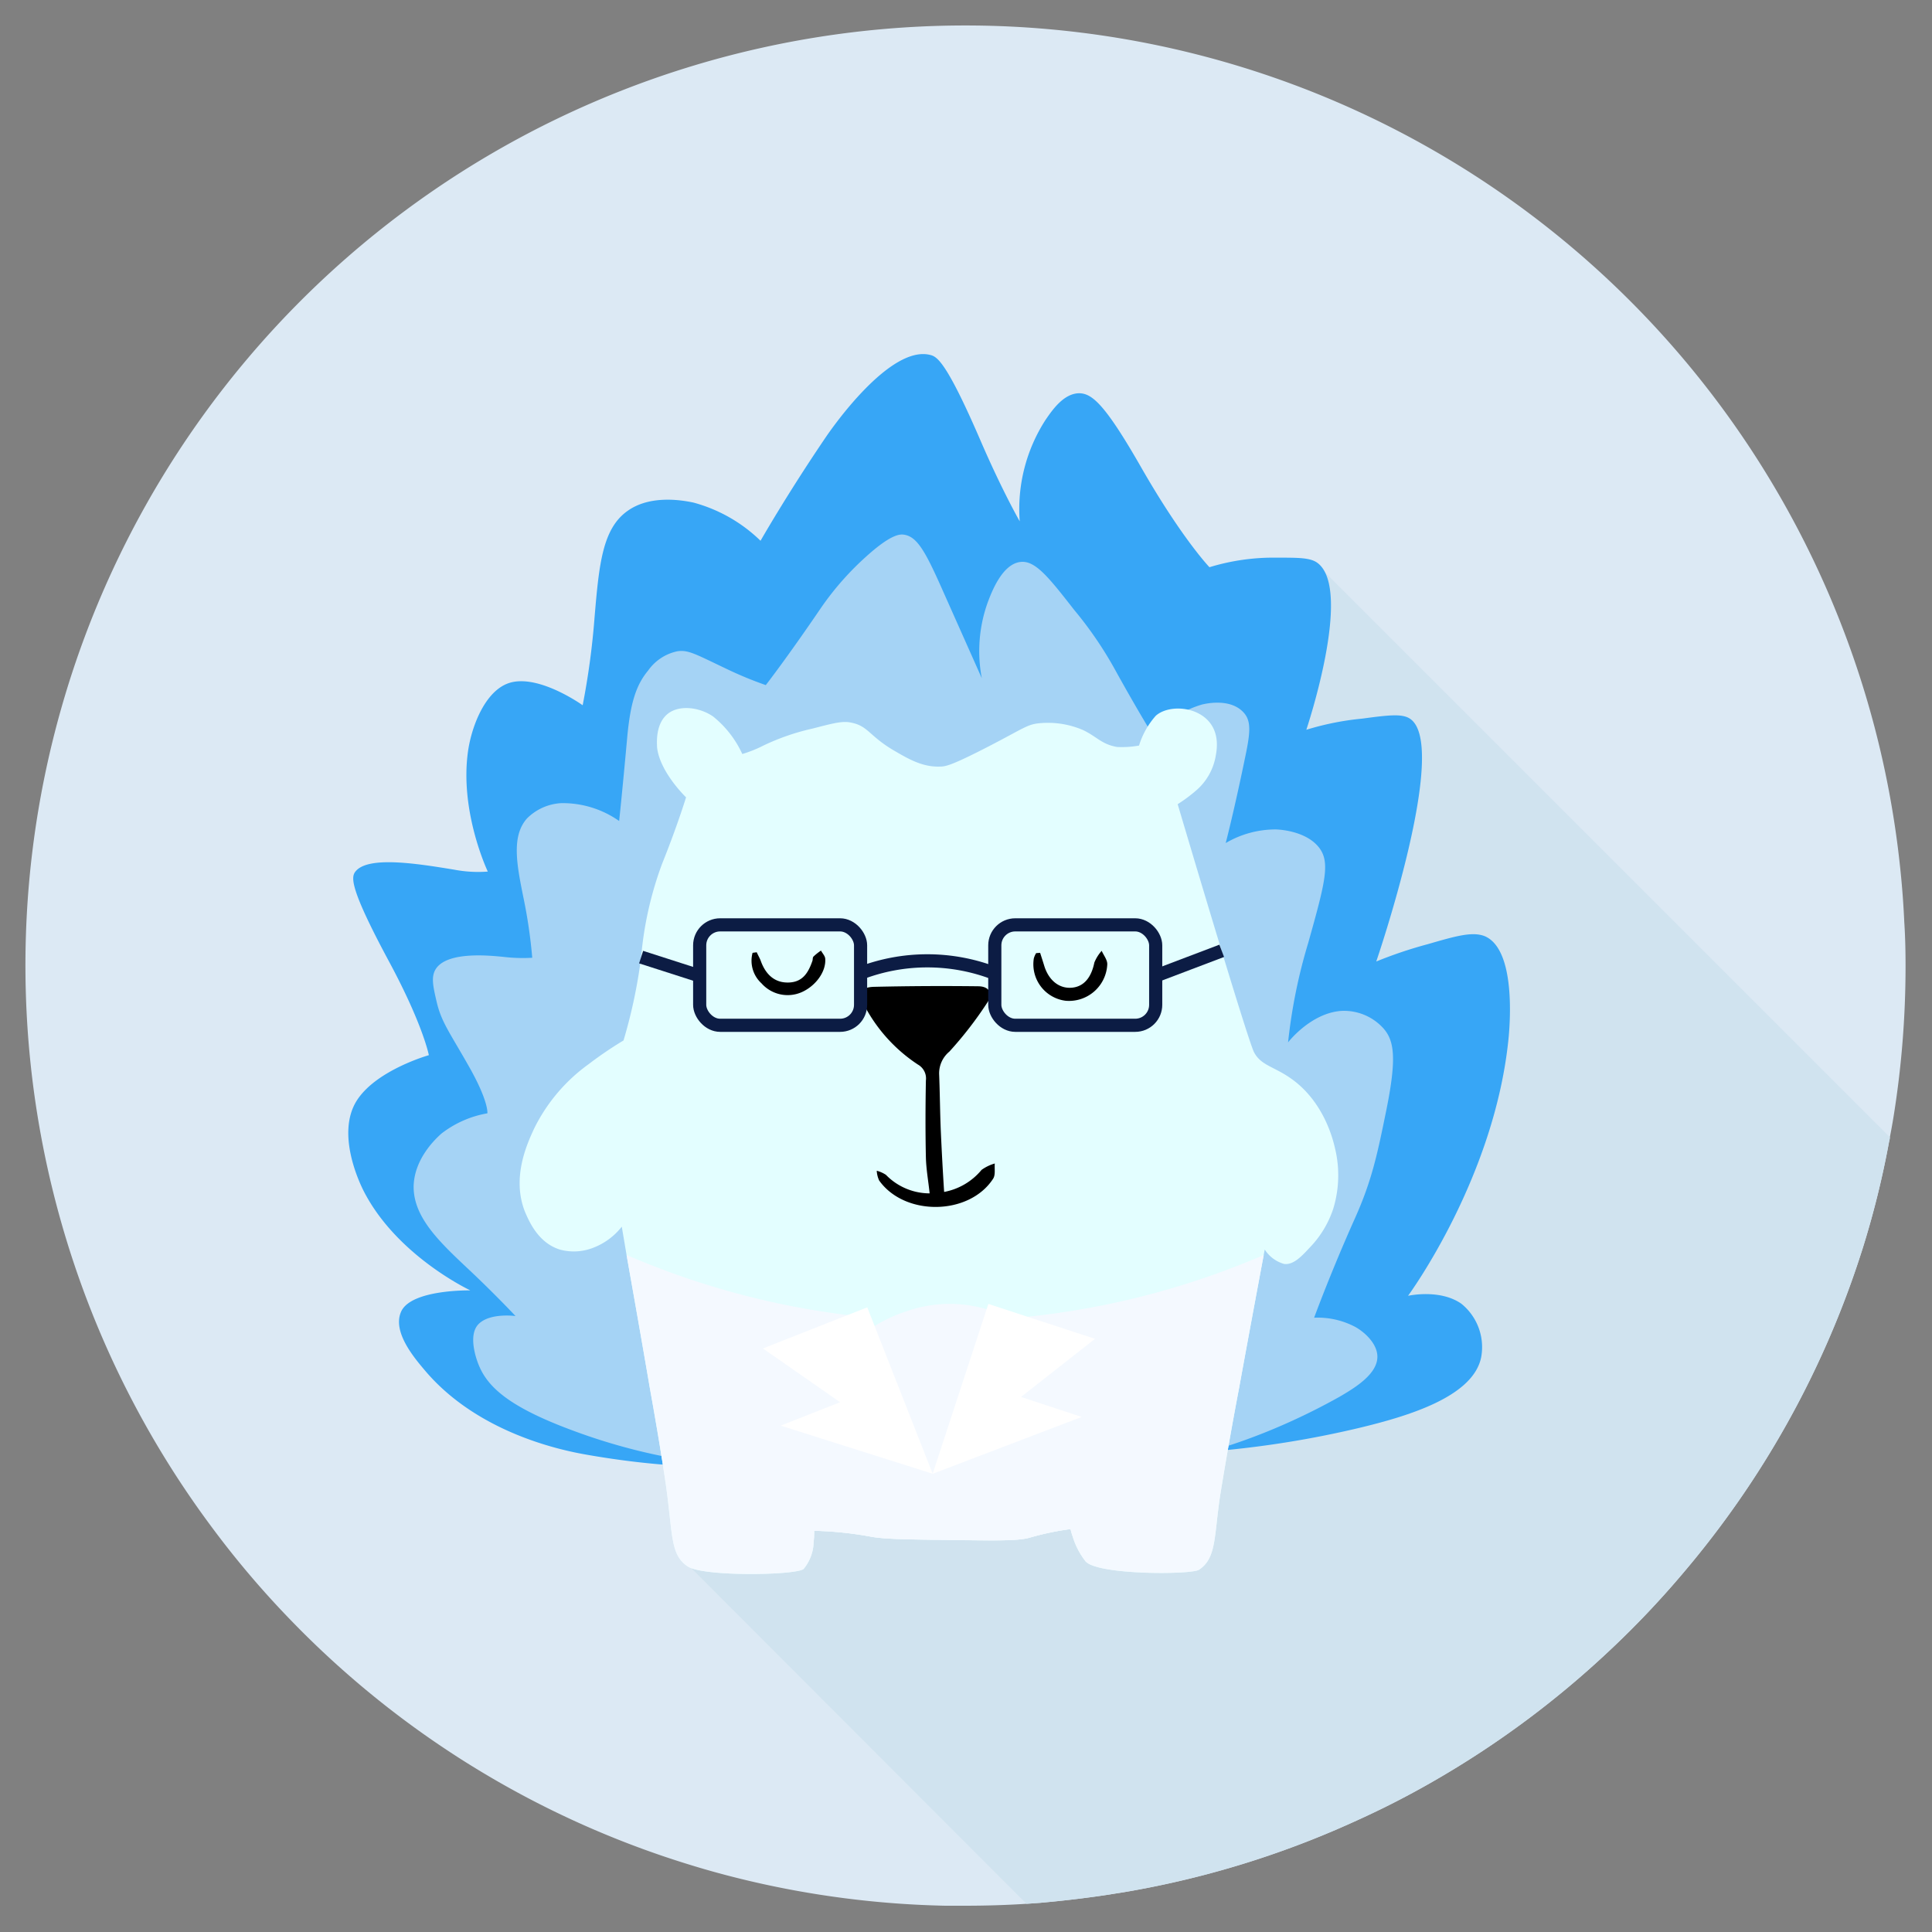 <svg id="Слой_1" data-name="Слой 1" xmlns="http://www.w3.org/2000/svg" viewBox="0 0 242.55 242.55"><rect x="0" y="0" width="242.55" height="242.55" fill="#808080" stroke="none"/><defs><style>.cls-1{fill:#dce9f4;}.cls-2{fill:#d0e3ef;}.cls-3,.cls-8{fill:none;}.cls-4{fill:#37a6f6;}.cls-5{fill:#a5d3f5;}.cls-6{fill:#e3feff;}.cls-7{fill:#f4f9ff;}.cls-8{stroke:#0c1c44;stroke-miterlimit:10;stroke-width:1.65px;}.cls-9{fill:#fff;}</style></defs><path class="cls-1" d="M239.23,121.28a118.86,118.86,0,0,1-1.55,19.18c-.13.77-.27,1.55-.42,2.31,0,.23-.08.45-.12.68A113.05,113.05,0,0,1,234,156.23c-.2.66-.42,1.32-.64,2a117.39,117.39,0,0,1-22,39.19,114.7,114.7,0,0,1-9.36,9.86,117.72,117.72,0,0,1-21.9,16.26q-4.74,2.74-9.74,5a116.59,116.59,0,0,1-25.78,8.37c-1.52.3-3,.58-4.6.82l-1,.16c-2.78.42-5.6.75-8.43,1l-1.68.12q-3.77.24-7.61.24-1.33,0-2.64,0a118,118,0,0,1-25-3.22c-2.29-.55-4.55-1.16-6.79-1.85a117.56,117.56,0,0,1-50.26-30.71,115.76,115.76,0,0,1-10-11.77,118,118,0,1,1,212-82.61q.35,3.32.5,6.67C239.19,117.56,239.23,119.42,239.23,121.28Z"/><path class="cls-2" d="M237.26,142.77c0,.23-.08.45-.12.68A113.05,113.05,0,0,1,234,156.23c-.2.66-.42,1.32-.64,2a117.39,117.39,0,0,1-22,39.19,114.7,114.7,0,0,1-9.36,9.86,117.72,117.72,0,0,1-21.9,16.26q-4.74,2.74-9.74,5a116.59,116.59,0,0,1-25.78,8.37c-1.52.3-3,.58-4.6.82l-1,.16c-2.78.42-5.6.75-8.43,1l-1.68.12L85,195.08,166.15,71.66Z"/><path class="cls-3" d="M239.23,121.28a118.86,118.86,0,0,1-1.55,19.18c-.17,1-.35,2-.54,3A113.05,113.05,0,0,1,234,156.23c-.2.66-.42,1.32-.64,2a117.39,117.39,0,0,1-22,39.19,114.7,114.7,0,0,1-9.36,9.86,117.72,117.72,0,0,1-21.9,16.26q-4.74,2.74-9.74,5a116.59,116.59,0,0,1-25.78,8.37c-1.52.3-3,.58-4.6.82l-1,.16c-2.78.42-5.6.75-8.43,1-3.07.24-6.16.36-9.29.36q-1.33,0-2.64,0a118,118,0,0,1-25-3.22c-2.29-.55-4.55-1.16-6.79-1.85a117.56,117.56,0,0,1-50.26-30.71,115.76,115.76,0,0,1-10-11.77,118,118,0,1,1,212-82.61q.35,3.32.5,6.67C239.19,117.56,239.23,119.42,239.23,121.28Z"/><path class="cls-4" d="M126.81,182.88c-24.22.27-34.54,3-53.09-.24-2.65-.46-13.52-2.5-20.35-10.56-1.4-1.65-4.16-4.91-3-7.44,1.3-2.79,8.68-2.64,8.68-2.64s-9.24-4.32-13.4-12.49c-.39-.77-3.62-7.3-.74-11.52,2.53-3.72,8.93-5.52,8.93-5.52s-.72-3.81-5-11.76c-5-9.29-4.76-10.6-4.22-11.29,1.57-2,7.77-1,12.4-.24a16,16,0,0,0,4.22.24s-3.57-7.49-2.48-15.12c.46-3.22,2.26-7.87,5.46-8.64,3.68-.89,8.93,2.88,8.93,2.88a95.38,95.38,0,0,0,1.49-11c.57-6.75,1-11.24,4.22-13.45,3-2.09,7.22-1.19,8.18-1a19.25,19.25,0,0,1,8.44,4.8s3.32-5.83,8.19-13c.76-1.12,8.08-11.66,13.15-10.32.82.21,2,.86,6.2,10.56,2.76,6.42,5,10.32,5,10.32a20.63,20.63,0,0,1,3.23-12.72c.88-1.29,2.29-3.32,4.21-3.36,1.61,0,3.23,1.33,7.7,9.12,5.21,9.12,8.68,12.72,8.68,12.72a27.47,27.47,0,0,1,8.43-1.2c2.88,0,4.32,0,5.21.72,4.36,3.52-1.48,20.89-1.48,20.89A34.94,34.94,0,0,1,171,90.22c3.31-.44,5-.65,6,0,5.09,3.32-4.22,30.49-4.22,30.49a54.13,54.13,0,0,1,6.45-2.17c3.46-1,5.62-1.64,7.19-1,3.87,1.68,3.14,10.82,3,12.49-1.64,17.72-12.65,32.65-12.65,32.65s4-.9,6.7,1a7,7,0,0,1,2.48,6.72c-1,4.95-9.15,7.39-15.38,8.88C153.35,183.36,140,182.73,126.81,182.88Z"/><path class="cls-5" d="M89.14,183.77a74.48,74.48,0,0,1-17.48-4.27c-7.8-2.91-10.46-5.39-11.57-8.16-.18-.43-1.44-3.68,0-5.12s4.63-1,4.63-1-2.58-2.75-5.79-5.77c-3.74-3.51-7.06-6.62-7-10.56.1-3.5,2.85-6,3.47-6.56a13,13,0,0,1,5.79-2.56s.19-1.46-2.31-5.87-3.49-5.62-4.08-8.21c-.45-1.94-.73-3.18,0-4.17,1.55-2.08,6.64-1.57,8.49-1.38a20.62,20.62,0,0,0,3.53.1,63.71,63.71,0,0,0-1.11-7.57c-.82-4.07-1.54-7.68.45-9.92a6.57,6.57,0,0,1,4.3-1.92,12.31,12.31,0,0,1,7.27,2.24s.38-3.52,1-10.35c.41-4.64,1.19-6.79,2.64-8.54A6,6,0,0,1,85,81.77c1.39-.23,2.31.35,6.29,2.24a46.93,46.93,0,0,0,4.85,2s2.57-3.29,6.94-9.71a36.38,36.38,0,0,1,5.63-6.4c3.13-2.83,4.24-2.84,4.74-2.78,1.61.21,2.63,1.93,4.63,6.4l5.18,11.63a18.11,18.11,0,0,1,.77-9.6c.47-1.23,1.79-4.74,4.08-5,1.83-.22,3.49,1.84,6.73,6a48.08,48.08,0,0,1,5,7.26c3.06,5.55,5,8.64,5,8.64a12.37,12.37,0,0,1,6.06-4c.41-.1,3.62-.87,5.29,1.07.86,1,.79,2.35.22,5.12-1.43,7-2.53,11.2-2.53,11.2a12.35,12.35,0,0,1,6.28-1.71c.25,0,3.72.12,5.41,2.24,1.46,1.85.84,4.28-1.33,12a67.7,67.7,0,0,0-2.53,12.49s2.84-3.7,6.72-3.95a6.67,6.67,0,0,1,5.29,2.24c1.3,1.52,1.65,3.65.34,10.14-1.14,5.61-1.82,8.92-4,13.76-3.06,6.85-5.08,12.38-5.08,12.38a10.08,10.08,0,0,1,5.19,1.17c1.2.68,2.69,2.07,2.75,3.63.09,2.24-2.82,4-4.74,5.12-12.5,7-22.27,8.21-22.27,8.21-14.24,1.78-15-.69-35.4.11C102,184,97.43,184.6,89.14,183.77Z"/><path class="cls-6" d="M167.38,151.75a12.72,12.72,0,0,1-2.87,4.79c-1,1.07-2.08,2.3-3.3,2.14a4.25,4.25,0,0,1-2.43-1.81s-.05.24-.13.69c-.42,2.24-1.8,9.62-3.09,16.7-1,5.23-1.86,10.3-2.3,13-.88,5.44-.45,8.33-2.75,9.82-1,.62-12.75.67-14.23-1.07a9.46,9.46,0,0,1-1.64-3.2c-.16-.51-.24-.85-.24-.85a36.29,36.29,0,0,0-5.07,1.06c-1.35.42-4,.39-9.26.32-6-.07-9-.1-10.7-.42a44.27,44.27,0,0,0-7.16-.74,11.51,11.51,0,0,1-.06,1.39,5.52,5.52,0,0,1-1.26,3.4c-.9.8-12.62,1-14.56-.32-2.23-1.49-1.84-4-2.75-10.35-.47-3.22-1.19-7.57-2-12.05-1.07-6.29-2.23-12.81-2.92-16.7L78.06,154a8.34,8.34,0,0,1-3.64,2.67,6.68,6.68,0,0,1-4.08.22c-2.86-.85-4-3.79-4.41-4.7-1.73-4.29.22-8.53,1.1-10.45a21.82,21.82,0,0,1,6.84-8.12,48.56,48.56,0,0,1,4.41-3,65.29,65.29,0,0,0,2.21-10.46,44.56,44.56,0,0,1,2.64-11.74c1.91-4.75,3-8.32,3-8.32s-3.31-3.17-3.64-6.29c0-.37-.28-3,1.44-4.27,1.54-1.12,4.07-.67,5.62.43a13,13,0,0,1,3.64,4.69,15.47,15.47,0,0,0,2.65-1.06A28.77,28.77,0,0,1,102,91.47c2.5-.64,3.75-1,4.85-.75,2.15.41,2.27,1.69,5.41,3.52,1.82,1.06,3.55,2.07,5.73,2,.73,0,1.5-.15,6.18-2.56,4.4-2.28,4.78-2.72,6.28-2.88a11.16,11.16,0,0,1,5.51.85c1.75.83,2.34,1.8,4.3,2.13A12.15,12.15,0,0,0,143,93.6a10.07,10.07,0,0,1,2.1-3.74c1.43-1.28,4.61-1.26,6.39.43s1.23,4.09,1.1,4.8a7.35,7.35,0,0,1-2.32,4.06,19.15,19.15,0,0,1-2.42,1.81s8.74,29.53,9.59,31.15,2.43,1.77,4.52,3.21c4.21,2.88,5.38,7.72,5.62,8.75A14.39,14.39,0,0,1,167.38,151.75Z"/><path d="M118.53,149.64a8,8,0,0,0,4.7-2.77,5.34,5.34,0,0,1,1.66-.8c-.06.64.11,1.42-.21,1.91-3,4.63-11.1,4.74-14.31.22a3.37,3.37,0,0,1-.3-1.22,3.9,3.9,0,0,1,1.15.51,7.67,7.67,0,0,0,5.49,2.33c-.16-1.53-.43-3-.47-4.49-.07-3.23-.06-6.46,0-9.68a2,2,0,0,0-1-2,20,20,0,0,1-6.74-7.45c-.81-1.48-.47-2.26,1.21-2.31q6.54-.15,13.09-.07c1.37,0,1.93.9,1.18,2a47.89,47.89,0,0,1-4.79,6.2,3.56,3.56,0,0,0-1.29,2.79c.1,2.44.11,4.9.22,7.34S118.36,147,118.53,149.64Z"/><path d="M130.58,119.62c.18.56.36,1.11.53,1.67.57,1.81,1.88,2.84,3.44,2.71s2.47-1.33,2.84-3.16a5.06,5.06,0,0,1,.92-1.47c.25.57.73,1.15.7,1.71a4.81,4.81,0,0,1-5.22,4.56,4.62,4.62,0,0,1-4-5.32,2.56,2.56,0,0,1,.29-.66Z"/><path d="M95,119.55c.16.35.35.69.48,1,.64,1.85,1.81,2.81,3.42,2.8,1.87,0,2.58-1.25,3.09-2.71.07-.19,0-.45.18-.59a7,7,0,0,1,.9-.71c.18.34.5.66.53,1,.14,1.64-1.21,3.47-3,4.24a4.38,4.38,0,0,1-5-1.13,3.84,3.84,0,0,1-1.12-3.83Z"/><path class="cls-7" d="M136,188.59a23.9,23.9,0,0,1-1.37,4.23c-.16-.51-.23-.85-.23-.85a34.44,34.44,0,0,0-5.07,1.06c-1.36.42-4,.39-9.27.32-6-.07-9-.11-10.69-.42a45.22,45.22,0,0,0-7.17-.75,11.7,11.7,0,0,1-.06,1.4,22,22,0,0,1-1.27-4.13,24.73,24.73,0,0,1,1.64-14.59A18.6,18.6,0,0,1,114,164.56,16.25,16.25,0,0,1,127.58,166a17.83,17.83,0,0,1,8.2,10A23.25,23.25,0,0,1,136,188.59Z"/><rect class="cls-8" x="87.84" y="116.11" width="20.2" height="12.61" rx="2.57"/><rect class="cls-8" x="124.89" y="116.11" width="20.2" height="12.61" rx="2.57"/><path class="cls-8" d="M108,122.19a23.48,23.48,0,0,1,16.85,0"/><line class="cls-8" x1="145.08" y1="122.52" x2="153.38" y2="119.37"/><line class="cls-8" x1="87.84" y1="122.52" x2="80.49" y2="120.16"/><path class="cls-7" d="M158.65,157.56c-.42,2.24-1.8,9.62-3.09,16.7-1,5.23-1.86,10.3-2.3,13-.88,5.44-.45,8.33-2.75,9.82-1,.62-12.75.67-14.23-1.07a9.46,9.46,0,0,1-1.64-3.2c-.16-.51-.24-.85-.24-.85a36.29,36.29,0,0,0-5.07,1.06c-1.35.42-4,.39-9.26.32-6-.07-9-.1-10.7-.42a44.27,44.27,0,0,0-7.16-.74,11.51,11.51,0,0,1-.06,1.39,5.52,5.52,0,0,1-1.26,3.4c-.9.8-12.62,1-14.56-.32-2.23-1.49-1.84-4-2.75-10.35-.47-3.22-1.19-7.57-2-12.05-1.07-6.29-2.23-12.81-2.92-16.7a101,101,0,0,0,27.69,7.54h0c1,.13,2,.24,3,.33l7.7,19.59,6.32-19.27c1.92-.09,3.8-.24,5.62-.43A101.44,101.44,0,0,0,158.65,157.56Z"/><polygon class="cls-9" points="117.1 185.02 117.09 185.02 98.01 178.98 105.47 176.04 95.78 169.29 106.4 165.1 106.41 165.1 108.88 164.13 109.39 165.43 117.09 185.02 117.1 185.02"/><polygon class="cls-9" points="128.18 175.38 135.8 177.89 117.1 185.02 117.09 185.02 117.09 185.02 123.41 165.75 124.08 163.7 129.03 165.32 137.47 168.08 128.18 175.38"/></svg>